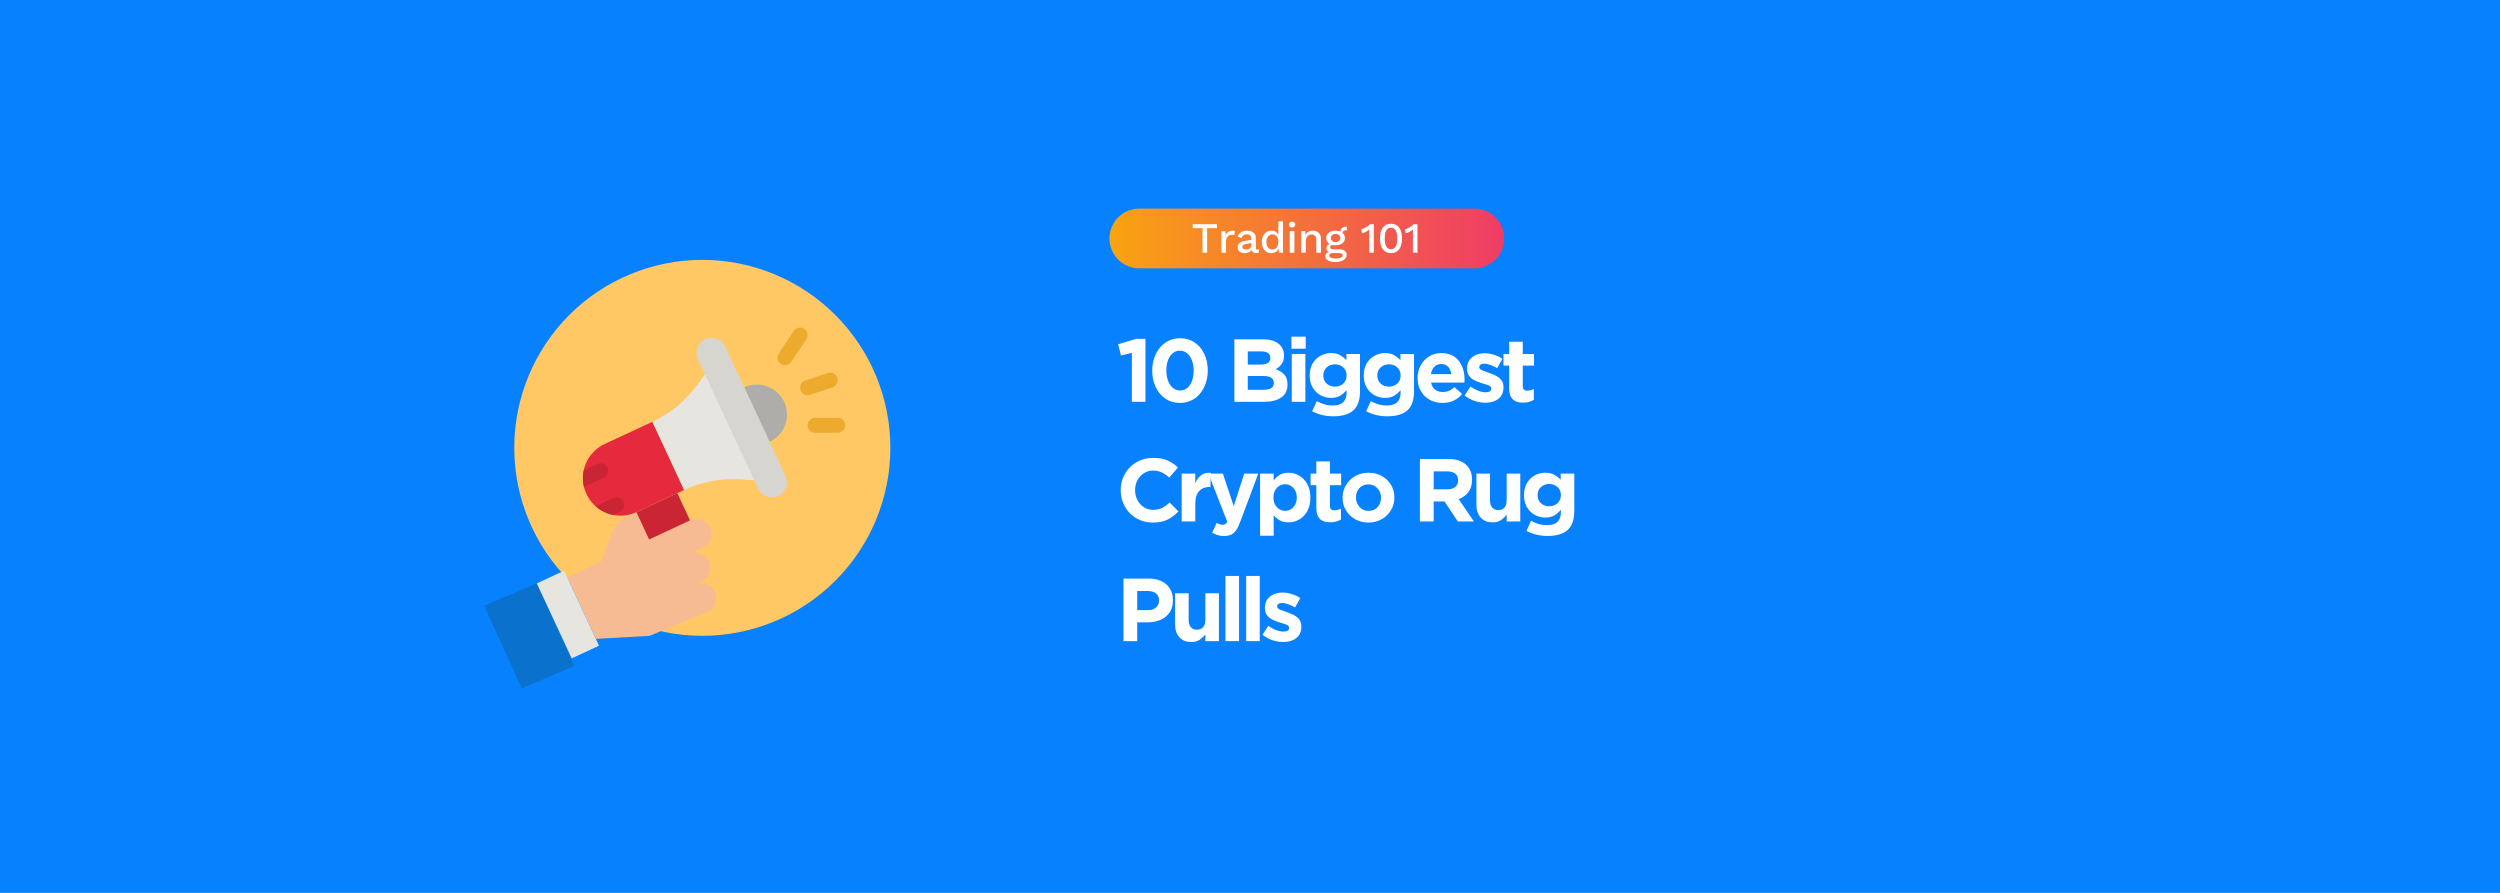 <svg xmlns="http://www.w3.org/2000/svg" xmlns:xlink="http://www.w3.org/1999/xlink" width="2800" zoomAndPan="magnify" viewBox="0 0 2100 750" height="1000" preserveAspectRatio="xMidYMid meet" version="1.2"><defs><clipPath id="7817e58cd7"><path d="M 931.707 175.238 L 1263.207 175.238 L 1263.207 225.488 L 931.707 225.488 Z M 931.707 175.238 "/></clipPath><clipPath id="75547cba2f"><path d="M 957.031 225.414 C 943.18 225.414 931.949 214.184 931.949 200.324 C 931.949 186.461 943.18 175.238 957.031 175.238 L 1238.48 175.238 C 1252.328 175.238 1263.562 186.473 1263.562 200.324 C 1263.562 214.172 1252.328 225.414 1238.48 225.414 Z M 957.031 225.414 "/></clipPath><linearGradient x1="-0" gradientTransform="matrix(331.621,0,0,331.621,931.948,200.328)" y1="0" x2="0.999" gradientUnits="userSpaceOnUse" y2="0" id="42b80dfcea"><stop style="stop-color:#f9a311;stop-opacity:1;" offset="0"/><stop style="stop-color:#f9a311;stop-opacity:1;" offset="0.008"/><stop style="stop-color:#f9a212;stop-opacity:1;" offset="0.016"/><stop style="stop-color:#f9a113;stop-opacity:1;" offset="0.023"/><stop style="stop-color:#f9a013;stop-opacity:1;" offset="0.031"/><stop style="stop-color:#f99f14;stop-opacity:1;" offset="0.039"/><stop style="stop-color:#f89e15;stop-opacity:1;" offset="0.047"/><stop style="stop-color:#f89e15;stop-opacity:1;" offset="0.055"/><stop style="stop-color:#f89d16;stop-opacity:1;" offset="0.062"/><stop style="stop-color:#f89c17;stop-opacity:1;" offset="0.07"/><stop style="stop-color:#f89b17;stop-opacity:1;" offset="0.078"/><stop style="stop-color:#f89a18;stop-opacity:1;" offset="0.086"/><stop style="stop-color:#f89a19;stop-opacity:1;" offset="0.094"/><stop style="stop-color:#f89919;stop-opacity:1;" offset="0.102"/><stop style="stop-color:#f8981a;stop-opacity:1;" offset="0.109"/><stop style="stop-color:#f8971b;stop-opacity:1;" offset="0.117"/><stop style="stop-color:#f8961b;stop-opacity:1;" offset="0.125"/><stop style="stop-color:#f8961c;stop-opacity:1;" offset="0.133"/><stop style="stop-color:#f8951d;stop-opacity:1;" offset="0.141"/><stop style="stop-color:#f7941d;stop-opacity:1;" offset="0.148"/><stop style="stop-color:#f7931e;stop-opacity:1;" offset="0.156"/><stop style="stop-color:#f7921f;stop-opacity:1;" offset="0.164"/><stop style="stop-color:#f79120;stop-opacity:1;" offset="0.172"/><stop style="stop-color:#f79120;stop-opacity:1;" offset="0.18"/><stop style="stop-color:#f79021;stop-opacity:1;" offset="0.188"/><stop style="stop-color:#f78f22;stop-opacity:1;" offset="0.195"/><stop style="stop-color:#f78e22;stop-opacity:1;" offset="0.203"/><stop style="stop-color:#f78d23;stop-opacity:1;" offset="0.211"/><stop style="stop-color:#f78d24;stop-opacity:1;" offset="0.219"/><stop style="stop-color:#f78c24;stop-opacity:1;" offset="0.227"/><stop style="stop-color:#f78b25;stop-opacity:1;" offset="0.234"/><stop style="stop-color:#f78a26;stop-opacity:1;" offset="0.242"/><stop style="stop-color:#f68926;stop-opacity:1;" offset="0.25"/><stop style="stop-color:#f68927;stop-opacity:1;" offset="0.258"/><stop style="stop-color:#f68828;stop-opacity:1;" offset="0.266"/><stop style="stop-color:#f68728;stop-opacity:1;" offset="0.273"/><stop style="stop-color:#f68629;stop-opacity:1;" offset="0.281"/><stop style="stop-color:#f6852a;stop-opacity:1;" offset="0.289"/><stop style="stop-color:#f6842a;stop-opacity:1;" offset="0.297"/><stop style="stop-color:#f6842b;stop-opacity:1;" offset="0.305"/><stop style="stop-color:#f6832c;stop-opacity:1;" offset="0.312"/><stop style="stop-color:#f6822c;stop-opacity:1;" offset="0.32"/><stop style="stop-color:#f6812d;stop-opacity:1;" offset="0.328"/><stop style="stop-color:#f6802e;stop-opacity:1;" offset="0.336"/><stop style="stop-color:#f6802e;stop-opacity:1;" offset="0.344"/><stop style="stop-color:#f57f2f;stop-opacity:1;" offset="0.352"/><stop style="stop-color:#f57e30;stop-opacity:1;" offset="0.359"/><stop style="stop-color:#f57d30;stop-opacity:1;" offset="0.367"/><stop style="stop-color:#f57c31;stop-opacity:1;" offset="0.375"/><stop style="stop-color:#f57c32;stop-opacity:1;" offset="0.383"/><stop style="stop-color:#f57b32;stop-opacity:1;" offset="0.391"/><stop style="stop-color:#f57a33;stop-opacity:1;" offset="0.398"/><stop style="stop-color:#f57934;stop-opacity:1;" offset="0.406"/><stop style="stop-color:#f57834;stop-opacity:1;" offset="0.414"/><stop style="stop-color:#f57835;stop-opacity:1;" offset="0.422"/><stop style="stop-color:#f57736;stop-opacity:1;" offset="0.43"/><stop style="stop-color:#f57636;stop-opacity:1;" offset="0.438"/><stop style="stop-color:#f47537;stop-opacity:1;" offset="0.445"/><stop style="stop-color:#f47438;stop-opacity:1;" offset="0.453"/><stop style="stop-color:#f47338;stop-opacity:1;" offset="0.461"/><stop style="stop-color:#f47339;stop-opacity:1;" offset="0.469"/><stop style="stop-color:#f4723a;stop-opacity:1;" offset="0.477"/><stop style="stop-color:#f4713a;stop-opacity:1;" offset="0.484"/><stop style="stop-color:#f4703b;stop-opacity:1;" offset="0.492"/><stop style="stop-color:#f46f3c;stop-opacity:1;" offset="0.5"/><stop style="stop-color:#f46f3c;stop-opacity:1;" offset="0.508"/><stop style="stop-color:#f46e3d;stop-opacity:1;" offset="0.516"/><stop style="stop-color:#f46d3e;stop-opacity:1;" offset="0.523"/><stop style="stop-color:#f46c3e;stop-opacity:1;" offset="0.531"/><stop style="stop-color:#f46b3f;stop-opacity:1;" offset="0.539"/><stop style="stop-color:#f36b40;stop-opacity:1;" offset="0.547"/><stop style="stop-color:#f36a40;stop-opacity:1;" offset="0.555"/><stop style="stop-color:#f36941;stop-opacity:1;" offset="0.562"/><stop style="stop-color:#f36842;stop-opacity:1;" offset="0.57"/><stop style="stop-color:#f36742;stop-opacity:1;" offset="0.578"/><stop style="stop-color:#f36643;stop-opacity:1;" offset="0.586"/><stop style="stop-color:#f36644;stop-opacity:1;" offset="0.594"/><stop style="stop-color:#f36544;stop-opacity:1;" offset="0.602"/><stop style="stop-color:#f36445;stop-opacity:1;" offset="0.609"/><stop style="stop-color:#f36346;stop-opacity:1;" offset="0.617"/><stop style="stop-color:#f36246;stop-opacity:1;" offset="0.625"/><stop style="stop-color:#f36247;stop-opacity:1;" offset="0.633"/><stop style="stop-color:#f36148;stop-opacity:1;" offset="0.641"/><stop style="stop-color:#f26048;stop-opacity:1;" offset="0.648"/><stop style="stop-color:#f25f49;stop-opacity:1;" offset="0.656"/><stop style="stop-color:#f25e4a;stop-opacity:1;" offset="0.664"/><stop style="stop-color:#f25e4a;stop-opacity:1;" offset="0.672"/><stop style="stop-color:#f25d4b;stop-opacity:1;" offset="0.68"/><stop style="stop-color:#f25c4c;stop-opacity:1;" offset="0.688"/><stop style="stop-color:#f25b4c;stop-opacity:1;" offset="0.695"/><stop style="stop-color:#f25a4d;stop-opacity:1;" offset="0.703"/><stop style="stop-color:#f2594e;stop-opacity:1;" offset="0.711"/><stop style="stop-color:#f2594e;stop-opacity:1;" offset="0.719"/><stop style="stop-color:#f2584f;stop-opacity:1;" offset="0.727"/><stop style="stop-color:#f25750;stop-opacity:1;" offset="0.734"/><stop style="stop-color:#f25650;stop-opacity:1;" offset="0.742"/><stop style="stop-color:#f15551;stop-opacity:1;" offset="0.75"/><stop style="stop-color:#f15552;stop-opacity:1;" offset="0.758"/><stop style="stop-color:#f15452;stop-opacity:1;" offset="0.766"/><stop style="stop-color:#f15353;stop-opacity:1;" offset="0.773"/><stop style="stop-color:#f15254;stop-opacity:1;" offset="0.781"/><stop style="stop-color:#f15154;stop-opacity:1;" offset="0.789"/><stop style="stop-color:#f15155;stop-opacity:1;" offset="0.797"/><stop style="stop-color:#f15056;stop-opacity:1;" offset="0.805"/><stop style="stop-color:#f14f56;stop-opacity:1;" offset="0.812"/><stop style="stop-color:#f14e57;stop-opacity:1;" offset="0.82"/><stop style="stop-color:#f14d58;stop-opacity:1;" offset="0.828"/><stop style="stop-color:#f14c59;stop-opacity:1;" offset="0.836"/><stop style="stop-color:#f14c59;stop-opacity:1;" offset="0.844"/><stop style="stop-color:#f04b5a;stop-opacity:1;" offset="0.852"/><stop style="stop-color:#f04a5b;stop-opacity:1;" offset="0.859"/><stop style="stop-color:#f0495b;stop-opacity:1;" offset="0.867"/><stop style="stop-color:#f0485c;stop-opacity:1;" offset="0.875"/><stop style="stop-color:#f0485d;stop-opacity:1;" offset="0.883"/><stop style="stop-color:#f0475d;stop-opacity:1;" offset="0.891"/><stop style="stop-color:#f0465e;stop-opacity:1;" offset="0.898"/><stop style="stop-color:#f0455f;stop-opacity:1;" offset="0.906"/><stop style="stop-color:#f0445f;stop-opacity:1;" offset="0.914"/><stop style="stop-color:#f04460;stop-opacity:1;" offset="0.922"/><stop style="stop-color:#f04361;stop-opacity:1;" offset="0.93"/><stop style="stop-color:#f04261;stop-opacity:1;" offset="0.938"/><stop style="stop-color:#f04162;stop-opacity:1;" offset="0.945"/><stop style="stop-color:#ef4063;stop-opacity:1;" offset="0.953"/><stop style="stop-color:#ef3f63;stop-opacity:1;" offset="0.961"/><stop style="stop-color:#ef3f64;stop-opacity:1;" offset="0.969"/><stop style="stop-color:#ef3e65;stop-opacity:1;" offset="0.977"/><stop style="stop-color:#ef3d65;stop-opacity:1;" offset="0.984"/><stop style="stop-color:#ef3c66;stop-opacity:1;" offset="0.992"/><stop style="stop-color:#ef3b67;stop-opacity:1;" offset="1"/></linearGradient><clipPath id="7e54fa574d"><path d="M 431 218.289 L 747.926 218.289 L 747.926 535 L 431 535 Z M 431 218.289 "/></clipPath><clipPath id="800c40f970"><path d="M 406.676 489 L 483 489 L 483 578.289 L 406.676 578.289 Z M 406.676 489 "/></clipPath></defs><g id="95bca3b1a3"><rect x="0" width="2100" y="0" height="750" style="fill:#ffffff;fill-opacity:1;stroke:none;"/><rect x="0" width="2100" y="0" height="750" style="fill:#0881fe;fill-opacity:1;stroke:none;"/><g clip-rule="nonzero" clip-path="url(#7817e58cd7)"><g clip-rule="nonzero" clip-path="url(#75547cba2f)"><path style=" stroke:none;fill-rule:nonzero;fill:url(#42b80dfcea);" d="M 931.949 175.238 L 931.949 225.414 L 1263.207 225.414 L 1263.207 175.238 Z M 931.949 175.238 "/></g></g><g style="fill:#ffffff;fill-opacity:1;"><g transform="translate(937.423, 337.536)"><path style="stroke:none" d="M 1.797 -48.375 L 16.875 -52.875 L 24.75 -52.875 L 24.75 0 L 13.344 0 L 13.344 -41.172 L 4.203 -38.922 Z M 1.797 -48.375 "/></g></g><g style="fill:#ffffff;fill-opacity:1;"><g transform="translate(963.822, 337.536)"><path style="stroke:none" d="M 50.703 -26.328 C 50.703 -22.523 50.141 -18.973 49.016 -15.672 C 47.891 -12.367 46.301 -9.469 44.25 -6.969 C 42.195 -4.469 39.734 -2.531 36.859 -1.156 C 33.984 0.219 30.797 0.906 27.297 0.906 C 22.648 0.906 18.578 -0.289 15.078 -2.688 C 11.578 -5.094 8.863 -8.332 6.938 -12.406 C 5.008 -16.488 4.047 -21.078 4.047 -26.172 C 4.047 -30.023 4.609 -33.586 5.734 -36.859 C 6.859 -40.141 8.445 -43.031 10.5 -45.531 C 12.551 -48.031 15.016 -49.969 17.891 -51.344 C 20.766 -52.719 23.953 -53.406 27.453 -53.406 C 32.148 -53.406 36.234 -52.219 39.703 -49.844 C 43.18 -47.469 45.883 -44.227 47.812 -40.125 C 49.738 -36.02 50.703 -31.422 50.703 -26.328 Z M 38.844 -26.172 C 38.844 -29.367 38.367 -32.227 37.422 -34.75 C 36.473 -37.281 35.133 -39.281 33.406 -40.75 C 31.688 -42.227 29.648 -42.969 27.297 -42.969 C 24.992 -42.969 22.977 -42.254 21.25 -40.828 C 19.531 -39.41 18.207 -37.453 17.281 -34.953 C 16.363 -32.453 15.906 -29.578 15.906 -26.328 C 15.906 -23.129 16.379 -20.254 17.328 -17.703 C 18.273 -15.148 19.625 -13.148 21.375 -11.703 C 23.125 -10.254 25.148 -9.531 27.453 -9.531 C 29.797 -9.531 31.816 -10.254 33.516 -11.703 C 35.223 -13.148 36.535 -15.125 37.453 -17.625 C 38.379 -20.125 38.844 -22.973 38.844 -26.172 Z M 38.844 -26.172 "/></g></g><g style="fill:#ffffff;fill-opacity:1;"><g transform="translate(1013.322, 337.536)"><path style="stroke:none" d=""/></g></g><g style="fill:#ffffff;fill-opacity:1;"><g transform="translate(1030.572, 337.536)"><path style="stroke:none" d="M 50.922 -14.406 C 50.922 -9.602 49.133 -6 45.562 -3.594 C 41.988 -1.195 37.227 0 31.281 0 L 6.297 0 L 6.297 -52.5 L 30.672 -52.5 C 36.023 -52.5 40.25 -51.273 43.344 -48.828 C 46.445 -46.379 48 -43.078 48 -38.922 L 48 -38.781 C 48 -35.82 47.32 -33.457 45.969 -31.688 C 44.625 -29.914 43 -28.504 41.094 -27.453 C 44.145 -26.297 46.547 -24.742 48.297 -22.797 C 50.047 -20.848 50.922 -18.098 50.922 -14.547 Z M 36.531 -36.828 L 36.531 -36.969 C 36.531 -38.719 35.879 -40.055 34.578 -40.984 C 33.273 -41.91 31.398 -42.375 28.953 -42.375 L 17.547 -42.375 L 17.547 -31.281 L 28.203 -31.281 C 30.754 -31.281 32.781 -31.719 34.281 -32.594 C 35.781 -33.469 36.531 -34.879 36.531 -36.828 Z M 39.453 -15.828 L 39.453 -15.969 C 39.453 -17.719 38.766 -19.102 37.391 -20.125 C 36.016 -21.156 33.852 -21.672 30.906 -21.672 L 17.547 -21.672 L 17.547 -10.125 L 31.281 -10.125 C 33.82 -10.125 35.816 -10.586 37.266 -11.516 C 38.723 -12.441 39.453 -13.879 39.453 -15.828 Z M 39.453 -15.828 "/></g></g><g style="fill:#ffffff;fill-opacity:1;"><g transform="translate(1079.471, 337.536)"><path style="stroke:none" d="M 17.328 -44.625 L 5.328 -44.625 L 5.328 -54.75 L 17.328 -54.75 Z M 17.031 0 L 5.625 0 L 5.625 -40.203 L 17.031 -40.203 Z M 17.031 0 "/></g></g><g style="fill:#ffffff;fill-opacity:1;"><g transform="translate(1096.871, 337.536)"><path style="stroke:none" d="M 45.531 -9.078 C 45.531 -1.523 43.656 3.898 39.906 7.203 C 36.156 10.504 30.551 12.156 23.094 12.156 C 19.844 12.156 16.707 11.789 13.688 11.062 C 10.664 10.332 7.879 9.297 5.328 7.953 L 9.219 -0.594 C 11.27 0.551 13.383 1.445 15.562 2.094 C 17.738 2.75 20.148 3.078 22.797 3.078 C 30.453 3.078 34.281 -0.57 34.281 -7.875 L 34.281 -9.828 C 32.57 -7.828 30.719 -6.238 28.719 -5.062 C 26.719 -3.883 24.195 -3.297 21.156 -3.297 C 18.051 -3.297 15.133 -4.031 12.406 -5.5 C 9.688 -6.977 7.488 -9.117 5.812 -11.922 C 4.133 -14.723 3.297 -18.098 3.297 -22.047 L 3.297 -22.203 C 3.297 -26.203 4.145 -29.598 5.844 -32.391 C 7.551 -35.191 9.766 -37.316 12.484 -38.766 C 15.211 -40.223 18.102 -40.953 21.156 -40.953 C 24.25 -40.953 26.797 -40.375 28.797 -39.219 C 30.797 -38.07 32.57 -36.648 34.125 -34.953 L 34.125 -40.203 L 45.531 -40.203 Z M 34.281 -22.047 L 34.281 -22.203 C 34.281 -24.953 33.344 -27.188 31.469 -28.906 C 29.594 -30.633 27.254 -31.5 24.453 -31.5 C 21.703 -31.5 19.391 -30.633 17.516 -28.906 C 15.641 -27.188 14.703 -24.953 14.703 -22.203 L 14.703 -22.047 C 14.703 -19.297 15.641 -17.055 17.516 -15.328 C 19.391 -13.609 21.703 -12.75 24.453 -12.75 C 27.254 -12.75 29.594 -13.609 31.469 -15.328 C 33.344 -17.055 34.281 -19.297 34.281 -22.047 Z M 34.281 -22.047 "/></g></g><g style="fill:#ffffff;fill-opacity:1;"><g transform="translate(1142.245, 337.536)"><path style="stroke:none" d="M 45.531 -9.078 C 45.531 -1.523 43.656 3.898 39.906 7.203 C 36.156 10.504 30.551 12.156 23.094 12.156 C 19.844 12.156 16.707 11.789 13.688 11.062 C 10.664 10.332 7.879 9.297 5.328 7.953 L 9.219 -0.594 C 11.27 0.551 13.383 1.445 15.562 2.094 C 17.738 2.75 20.148 3.078 22.797 3.078 C 30.453 3.078 34.281 -0.57 34.281 -7.875 L 34.281 -9.828 C 32.57 -7.828 30.719 -6.238 28.719 -5.062 C 26.719 -3.883 24.195 -3.297 21.156 -3.297 C 18.051 -3.297 15.133 -4.031 12.406 -5.5 C 9.688 -6.977 7.488 -9.117 5.812 -11.922 C 4.133 -14.723 3.297 -18.098 3.297 -22.047 L 3.297 -22.203 C 3.297 -26.203 4.145 -29.598 5.844 -32.391 C 7.551 -35.191 9.766 -37.316 12.484 -38.766 C 15.211 -40.223 18.102 -40.953 21.156 -40.953 C 24.25 -40.953 26.797 -40.375 28.797 -39.219 C 30.797 -38.07 32.57 -36.648 34.125 -34.953 L 34.125 -40.203 L 45.531 -40.203 Z M 34.281 -22.047 L 34.281 -22.203 C 34.281 -24.953 33.344 -27.188 31.469 -28.906 C 29.594 -30.633 27.254 -31.5 24.453 -31.5 C 21.703 -31.5 19.391 -30.633 17.516 -28.906 C 15.641 -27.188 14.703 -24.953 14.703 -22.203 L 14.703 -22.047 C 14.703 -19.297 15.641 -17.055 17.516 -15.328 C 19.391 -13.609 21.703 -12.75 24.453 -12.75 C 27.254 -12.75 29.594 -13.609 31.469 -15.328 C 33.344 -17.055 34.281 -19.297 34.281 -22.047 Z M 34.281 -22.047 "/></g></g><g style="fill:#ffffff;fill-opacity:1;"><g transform="translate(1187.62, 337.536)"><path style="stroke:none" d="M 42.594 -18.969 C 42.594 -18.426 42.582 -17.953 42.562 -17.547 C 42.539 -17.148 42.504 -16.676 42.453 -16.125 L 14.469 -16.125 C 15.02 -13.52 16.156 -11.555 17.875 -10.234 C 19.602 -8.91 21.742 -8.25 24.297 -8.25 C 26.203 -8.25 27.914 -8.57 29.438 -9.219 C 30.957 -9.875 32.492 -10.926 34.047 -12.375 L 40.578 -6.594 C 38.723 -4.301 36.43 -2.477 33.703 -1.125 C 30.984 0.227 27.801 0.906 24.156 0.906 C 20.102 0.906 16.5 0.031 13.344 -1.719 C 10.195 -3.469 7.711 -5.906 5.891 -9.031 C 4.066 -12.156 3.156 -15.77 3.156 -19.875 L 3.156 -20.031 C 3.156 -23.875 4.004 -27.367 5.703 -30.516 C 7.398 -33.672 9.734 -36.195 12.703 -38.094 C 15.68 -40 19.125 -40.953 23.031 -40.953 C 27.531 -40.953 31.219 -39.926 34.094 -37.875 C 36.969 -35.82 39.102 -33.133 40.5 -29.812 C 41.895 -26.488 42.594 -22.926 42.594 -19.125 Z M 31.5 -23.25 C 31.145 -25.801 30.242 -27.863 28.797 -29.438 C 27.348 -31.008 25.426 -31.797 23.031 -31.797 C 20.676 -31.797 18.75 -31.02 17.25 -29.469 C 15.75 -27.926 14.773 -25.852 14.328 -23.25 Z M 31.5 -23.25 "/></g></g><g style="fill:#ffffff;fill-opacity:1;"><g transform="translate(1228.345, 337.536)"><path style="stroke:none" d="M 34.578 -12.219 C 34.578 -9.27 33.898 -6.832 32.547 -4.906 C 31.203 -2.988 29.363 -1.566 27.031 -0.641 C 24.707 0.285 22.098 0.75 19.203 0.75 C 16.398 0.75 13.484 0.266 10.453 -0.703 C 7.43 -1.68 4.598 -3.223 1.953 -5.328 L 6.828 -12.828 C 9.023 -11.273 11.223 -10.086 13.422 -9.266 C 15.617 -8.441 17.645 -8.031 19.5 -8.031 C 21.145 -8.031 22.352 -8.301 23.125 -8.844 C 23.906 -9.395 24.297 -10.125 24.297 -11.031 L 24.297 -11.172 C 24.297 -12.422 23.457 -13.344 21.781 -13.938 C 20.113 -14.539 18.176 -15.172 15.969 -15.828 C 14.125 -16.379 12.273 -17.094 10.422 -17.969 C 8.578 -18.844 7.039 -20.066 5.812 -21.641 C 4.582 -23.211 3.969 -25.301 3.969 -27.906 L 3.969 -28.047 C 3.969 -30.797 4.629 -33.109 5.953 -34.984 C 7.285 -36.859 9.062 -38.297 11.281 -39.297 C 13.508 -40.297 15.973 -40.797 18.672 -40.797 C 21.223 -40.797 23.82 -40.383 26.469 -39.562 C 29.125 -38.738 31.523 -37.602 33.672 -36.156 L 29.328 -28.281 C 27.328 -29.426 25.375 -30.336 23.469 -31.016 C 21.57 -31.691 19.898 -32.031 18.453 -32.031 C 17.047 -32.031 15.992 -31.766 15.297 -31.234 C 14.598 -30.711 14.25 -30.051 14.25 -29.25 L 14.25 -29.094 C 14.25 -28 15.07 -27.113 16.719 -26.438 C 18.375 -25.758 20.273 -25.047 22.422 -24.297 C 24.328 -23.703 26.203 -22.941 28.047 -22.016 C 29.898 -21.086 31.453 -19.859 32.703 -18.328 C 33.953 -16.805 34.578 -14.82 34.578 -12.375 Z M 34.578 -12.219 "/></g></g><g style="fill:#ffffff;fill-opacity:1;"><g transform="translate(1260.744, 337.536)"><path style="stroke:none" d="M 27.672 -1.656 C 26.473 -0.945 25.148 -0.383 23.703 0.031 C 22.254 0.457 20.578 0.672 18.672 0.672 C 16.367 0.672 14.332 0.312 12.562 -0.406 C 10.789 -1.133 9.414 -2.375 8.438 -4.125 C 7.457 -5.875 6.969 -8.301 6.969 -11.406 L 6.969 -30.453 L 2.172 -30.453 L 2.172 -40.203 L 6.969 -40.203 L 6.969 -50.469 L 18.375 -50.469 L 18.375 -40.203 L 27.828 -40.203 L 27.828 -30.453 L 18.375 -30.453 L 18.375 -13.281 C 18.375 -10.676 19.598 -9.375 22.047 -9.375 C 24.047 -9.375 25.922 -9.848 27.672 -10.797 Z M 27.672 -1.656 "/></g></g><g style="fill:#ffffff;fill-opacity:1;"><g transform="translate(937.423, 438.036)"><path style="stroke:none" d="M 52.422 -8.469 C 49.723 -5.57 46.723 -3.285 43.422 -1.609 C 40.117 0.066 35.945 0.906 30.906 0.906 C 27.051 0.906 23.484 0.219 20.203 -1.156 C 16.93 -2.531 14.082 -4.457 11.656 -6.938 C 9.238 -9.414 7.352 -12.289 6 -15.562 C 4.645 -18.832 3.969 -22.344 3.969 -26.094 L 3.969 -26.25 C 3.969 -30 4.629 -33.508 5.953 -36.781 C 7.285 -40.062 9.176 -42.953 11.625 -45.453 C 14.07 -47.953 16.957 -49.898 20.281 -51.297 C 23.613 -52.703 27.301 -53.406 31.344 -53.406 C 36.301 -53.406 40.379 -52.656 43.578 -51.156 C 46.773 -49.656 49.598 -47.703 52.047 -45.297 L 44.703 -36.828 C 42.703 -38.672 40.625 -40.117 38.469 -41.172 C 36.32 -42.223 33.926 -42.75 31.281 -42.75 C 28.32 -42.75 25.691 -42.008 23.391 -40.531 C 21.098 -39.062 19.301 -37.086 18 -34.609 C 16.695 -32.141 16.047 -29.406 16.047 -26.406 L 16.047 -26.25 C 16.047 -23.25 16.695 -20.5 18 -18 C 19.301 -15.5 21.086 -13.5 23.359 -12 C 25.641 -10.5 28.281 -9.75 31.281 -9.75 C 34.281 -9.75 36.816 -10.312 38.891 -11.438 C 40.961 -12.562 43.023 -14.051 45.078 -15.906 Z M 52.422 -8.469 "/></g></g><g style="fill:#ffffff;fill-opacity:1;"><g transform="translate(987.522, 438.036)"><path style="stroke:none" d="M 29.328 -29.031 L 28.719 -29.031 C 24.926 -29.031 21.941 -27.863 19.766 -25.531 C 17.586 -23.207 16.5 -19.645 16.5 -14.844 L 16.5 0 L 5.094 0 L 5.094 -40.203 L 16.5 -40.203 L 16.5 -32.094 C 17.645 -34.895 19.227 -37.109 21.25 -38.734 C 23.281 -40.359 25.973 -41.098 29.328 -40.953 Z M 29.328 -29.031 "/></g></g><g style="fill:#ffffff;fill-opacity:1;"><g transform="translate(1013.622, 438.036)"><path style="stroke:none" d="M 43.344 -40.203 L 27.906 0.969 C 26.352 5.07 24.613 7.973 22.688 9.672 C 20.758 11.367 18.098 12.219 14.703 12.219 C 12.648 12.219 10.812 11.969 9.188 11.469 C 7.562 10.969 6.023 10.297 4.578 9.453 L 8.406 1.203 C 9.156 1.648 9.969 2.023 10.844 2.328 C 11.719 2.629 12.531 2.781 13.281 2.781 C 14.281 2.781 15.066 2.594 15.641 2.219 C 16.211 1.844 16.75 1.156 17.25 0.156 L 1.5 -40.203 L 13.578 -40.203 L 22.719 -12.828 L 31.5 -40.203 Z M 43.344 -40.203 "/></g></g><g style="fill:#ffffff;fill-opacity:1;"><g transform="translate(1053.372, 438.036)"><path style="stroke:none" d="M 47.328 -20.031 C 47.328 -15.57 46.461 -11.789 44.734 -8.688 C 43.016 -5.594 40.766 -3.242 37.984 -1.641 C 35.211 -0.047 32.227 0.75 29.031 0.75 C 25.977 0.75 23.461 0.148 21.484 -1.047 C 19.516 -2.242 17.852 -3.645 16.5 -5.25 L 16.5 12 L 5.094 12 L 5.094 -40.203 L 16.5 -40.203 L 16.5 -34.422 C 17.895 -36.328 19.594 -37.891 21.594 -39.109 C 23.594 -40.336 26.07 -40.953 29.031 -40.953 C 32.176 -40.953 35.133 -40.148 37.906 -38.547 C 40.688 -36.953 42.953 -34.613 44.703 -31.531 C 46.453 -28.457 47.328 -24.672 47.328 -20.172 Z M 35.922 -20.031 L 35.922 -20.172 C 35.922 -22.422 35.469 -24.367 34.562 -26.016 C 33.664 -27.672 32.477 -28.961 31 -29.891 C 29.531 -30.816 27.895 -31.281 26.094 -31.281 C 24.344 -31.281 22.719 -30.816 21.219 -29.891 C 19.719 -28.961 18.531 -27.672 17.656 -26.016 C 16.781 -24.367 16.344 -22.422 16.344 -20.172 L 16.344 -20.031 C 16.344 -17.82 16.781 -15.879 17.656 -14.203 C 18.531 -12.535 19.719 -11.238 21.219 -10.312 C 22.719 -9.383 24.344 -8.922 26.094 -8.922 C 27.895 -8.922 29.531 -9.383 31 -10.312 C 32.477 -11.238 33.664 -12.523 34.562 -14.172 C 35.469 -15.828 35.922 -17.781 35.922 -20.031 Z M 35.922 -20.031 "/></g></g><g style="fill:#ffffff;fill-opacity:1;"><g transform="translate(1098.746, 438.036)"><path style="stroke:none" d="M 27.672 -1.656 C 26.473 -0.945 25.148 -0.383 23.703 0.031 C 22.254 0.457 20.578 0.672 18.672 0.672 C 16.367 0.672 14.332 0.312 12.562 -0.406 C 10.789 -1.133 9.414 -2.375 8.438 -4.125 C 7.457 -5.875 6.969 -8.301 6.969 -11.406 L 6.969 -30.453 L 2.172 -30.453 L 2.172 -40.203 L 6.969 -40.203 L 6.969 -50.469 L 18.375 -50.469 L 18.375 -40.203 L 27.828 -40.203 L 27.828 -30.453 L 18.375 -30.453 L 18.375 -13.281 C 18.375 -10.676 19.598 -9.375 22.047 -9.375 C 24.047 -9.375 25.922 -9.848 27.672 -10.797 Z M 27.672 -1.656 "/></g></g><g style="fill:#ffffff;fill-opacity:1;"><g transform="translate(1124.621, 438.036)"><path style="stroke:none" d="M 46.656 -20.031 C 46.656 -16.176 45.703 -12.66 43.797 -9.484 C 41.898 -6.305 39.312 -3.781 36.031 -1.906 C 32.758 -0.031 29.023 0.906 24.828 0.906 C 20.672 0.906 16.957 -0.02 13.688 -1.875 C 10.414 -3.727 7.844 -6.227 5.969 -9.375 C 4.094 -12.52 3.156 -16.02 3.156 -19.875 L 3.156 -20.031 C 3.156 -23.875 4.102 -27.383 6 -30.562 C 7.895 -33.738 10.477 -36.266 13.75 -38.141 C 17.031 -40.016 20.77 -40.953 24.969 -40.953 C 29.125 -40.953 32.836 -40.023 36.109 -38.172 C 39.391 -36.328 41.969 -33.828 43.844 -30.672 C 45.719 -27.523 46.656 -24.023 46.656 -20.172 Z M 35.406 -19.875 L 35.406 -20.031 C 35.406 -22.031 34.969 -23.863 34.094 -25.531 C 33.219 -27.207 31.977 -28.555 30.375 -29.578 C 28.77 -30.609 26.922 -31.125 24.828 -31.125 C 22.672 -31.125 20.805 -30.625 19.234 -29.625 C 17.66 -28.625 16.461 -27.297 15.641 -25.641 C 14.816 -23.992 14.406 -22.172 14.406 -20.172 L 14.406 -20.031 C 14.406 -18.07 14.852 -16.242 15.75 -14.547 C 16.645 -12.848 17.879 -11.484 19.453 -10.453 C 21.035 -9.43 22.875 -8.922 24.969 -8.922 C 27.176 -8.922 29.051 -9.422 30.594 -10.422 C 32.145 -11.422 33.332 -12.758 34.156 -14.438 C 34.988 -16.113 35.406 -17.926 35.406 -19.875 Z M 35.406 -19.875 "/></g></g><g style="fill:#ffffff;fill-opacity:1;"><g transform="translate(1169.17, 438.036)"><path style="stroke:none" d=""/></g></g><g style="fill:#ffffff;fill-opacity:1;"><g transform="translate(1186.42, 438.036)"><path style="stroke:none" d="M 51.672 0 L 38.172 0 L 26.922 -16.797 L 17.844 -16.797 L 17.844 0 L 6.297 0 L 6.297 -52.5 L 30.297 -52.5 C 36.492 -52.5 41.344 -50.961 44.844 -47.891 C 48.344 -44.816 50.094 -40.578 50.094 -35.172 L 50.094 -35.031 C 50.094 -30.781 49.055 -27.316 46.984 -24.641 C 44.91 -21.961 42.195 -20 38.844 -18.75 Z M 38.406 -34.422 L 38.406 -34.578 C 38.406 -37.078 37.594 -38.953 35.969 -40.203 C 34.344 -41.453 32.129 -42.078 29.328 -42.078 L 17.844 -42.078 L 17.844 -27 L 29.547 -27 C 32.348 -27 34.523 -27.688 36.078 -29.062 C 37.629 -30.438 38.406 -32.223 38.406 -34.422 Z M 38.406 -34.422 "/></g></g><g style="fill:#ffffff;fill-opacity:1;"><g transform="translate(1235.395, 438.036)"><path style="stroke:none" d="M 41.625 0 L 30.219 0 L 30.219 -5.703 C 28.926 -4.004 27.363 -2.504 25.531 -1.203 C 23.707 0.098 21.348 0.75 18.453 0.75 C 14.148 0.75 10.797 -0.586 8.391 -3.266 C 5.992 -5.941 4.797 -9.578 4.797 -14.172 L 4.797 -40.203 L 16.203 -40.203 L 16.203 -17.781 C 16.203 -15.07 16.812 -13.031 18.031 -11.656 C 19.258 -10.281 20.945 -9.594 23.094 -9.594 C 25.301 -9.594 27.039 -10.281 28.312 -11.656 C 29.582 -13.031 30.219 -15.07 30.219 -17.781 L 30.219 -40.203 L 41.625 -40.203 Z M 41.625 0 "/></g></g><g style="fill:#ffffff;fill-opacity:1;"><g transform="translate(1276.869, 438.036)"><path style="stroke:none" d="M 45.531 -9.078 C 45.531 -1.523 43.656 3.898 39.906 7.203 C 36.156 10.504 30.551 12.156 23.094 12.156 C 19.844 12.156 16.707 11.789 13.688 11.062 C 10.664 10.332 7.879 9.297 5.328 7.953 L 9.219 -0.594 C 11.27 0.551 13.383 1.445 15.562 2.094 C 17.738 2.75 20.148 3.078 22.797 3.078 C 30.453 3.078 34.281 -0.57 34.281 -7.875 L 34.281 -9.828 C 32.57 -7.828 30.719 -6.238 28.719 -5.062 C 26.719 -3.883 24.195 -3.297 21.156 -3.297 C 18.051 -3.297 15.133 -4.031 12.406 -5.5 C 9.688 -6.977 7.488 -9.117 5.812 -11.922 C 4.133 -14.723 3.297 -18.098 3.297 -22.047 L 3.297 -22.203 C 3.297 -26.203 4.145 -29.598 5.844 -32.391 C 7.551 -35.191 9.766 -37.316 12.484 -38.766 C 15.211 -40.223 18.102 -40.953 21.156 -40.953 C 24.25 -40.953 26.797 -40.375 28.797 -39.219 C 30.797 -38.07 32.57 -36.648 34.125 -34.953 L 34.125 -40.203 L 45.531 -40.203 Z M 34.281 -22.047 L 34.281 -22.203 C 34.281 -24.953 33.344 -27.188 31.469 -28.906 C 29.594 -30.633 27.254 -31.5 24.453 -31.5 C 21.703 -31.5 19.391 -30.633 17.516 -28.906 C 15.641 -27.188 14.703 -24.953 14.703 -22.203 L 14.703 -22.047 C 14.703 -19.297 15.641 -17.055 17.516 -15.328 C 19.391 -13.609 21.703 -12.75 24.453 -12.75 C 27.254 -12.75 29.594 -13.609 31.469 -15.328 C 33.344 -17.055 34.281 -19.297 34.281 -22.047 Z M 34.281 -22.047 "/></g></g><g style="fill:#ffffff;fill-opacity:1;"><g transform="translate(937.423, 538.536)"><path style="stroke:none" d="M 47.844 -34.203 C 47.844 -30.148 46.895 -26.758 45 -24.031 C 43.102 -21.312 40.551 -19.25 37.344 -17.844 C 34.145 -16.445 30.57 -15.75 26.625 -15.75 L 17.844 -15.75 L 17.844 0 L 6.297 0 L 6.297 -52.5 L 27.75 -52.5 C 31.945 -52.5 35.547 -51.734 38.547 -50.203 C 41.547 -48.68 43.844 -46.555 45.438 -43.828 C 47.039 -41.109 47.844 -37.945 47.844 -34.344 Z M 36.156 -33.969 L 36.156 -34.125 C 36.156 -36.727 35.316 -38.703 33.641 -40.047 C 31.961 -41.398 29.676 -42.078 26.781 -42.078 L 17.844 -42.078 L 17.844 -26.031 L 27 -26.031 C 29.895 -26.031 32.145 -26.789 33.75 -28.312 C 35.352 -29.832 36.156 -31.719 36.156 -33.969 Z M 36.156 -33.969 "/></g></g><g style="fill:#ffffff;fill-opacity:1;"><g transform="translate(982.272, 538.536)"><path style="stroke:none" d="M 41.625 0 L 30.219 0 L 30.219 -5.703 C 28.926 -4.004 27.363 -2.504 25.531 -1.203 C 23.707 0.098 21.348 0.75 18.453 0.75 C 14.148 0.75 10.797 -0.586 8.391 -3.266 C 5.992 -5.941 4.797 -9.578 4.797 -14.172 L 4.797 -40.203 L 16.203 -40.203 L 16.203 -17.781 C 16.203 -15.07 16.812 -13.031 18.031 -11.656 C 19.258 -10.281 20.945 -9.594 23.094 -9.594 C 25.301 -9.594 27.039 -10.281 28.312 -11.656 C 29.582 -13.031 30.219 -15.07 30.219 -17.781 L 30.219 -40.203 L 41.625 -40.203 Z M 41.625 0 "/></g></g><g style="fill:#ffffff;fill-opacity:1;"><g transform="translate(1023.747, 538.536)"><path style="stroke:none" d="M 17.031 0 L 5.625 0 L 5.625 -54.75 L 17.031 -54.75 Z M 17.031 0 "/></g></g><g style="fill:#ffffff;fill-opacity:1;"><g transform="translate(1041.147, 538.536)"><path style="stroke:none" d="M 17.031 0 L 5.625 0 L 5.625 -54.75 L 17.031 -54.75 Z M 17.031 0 "/></g></g><g style="fill:#ffffff;fill-opacity:1;"><g transform="translate(1058.546, 538.536)"><path style="stroke:none" d="M 34.578 -12.219 C 34.578 -9.27 33.898 -6.832 32.547 -4.906 C 31.203 -2.988 29.363 -1.566 27.031 -0.641 C 24.707 0.285 22.098 0.75 19.203 0.75 C 16.398 0.75 13.484 0.266 10.453 -0.703 C 7.43 -1.68 4.598 -3.223 1.953 -5.328 L 6.828 -12.828 C 9.023 -11.273 11.223 -10.086 13.422 -9.266 C 15.617 -8.441 17.645 -8.031 19.5 -8.031 C 21.145 -8.031 22.352 -8.301 23.125 -8.844 C 23.906 -9.395 24.297 -10.125 24.297 -11.031 L 24.297 -11.172 C 24.297 -12.422 23.457 -13.344 21.781 -13.938 C 20.113 -14.539 18.176 -15.172 15.969 -15.828 C 14.125 -16.379 12.273 -17.094 10.422 -17.969 C 8.578 -18.844 7.039 -20.066 5.812 -21.641 C 4.582 -23.211 3.969 -25.301 3.969 -27.906 L 3.969 -28.047 C 3.969 -30.797 4.629 -33.109 5.953 -34.984 C 7.285 -36.859 9.062 -38.297 11.281 -39.297 C 13.508 -40.297 15.973 -40.797 18.672 -40.797 C 21.223 -40.797 23.82 -40.383 26.469 -39.562 C 29.125 -38.738 31.523 -37.602 33.672 -36.156 L 29.328 -28.281 C 27.328 -29.426 25.375 -30.336 23.469 -31.016 C 21.57 -31.691 19.898 -32.031 18.453 -32.031 C 17.047 -32.031 15.992 -31.766 15.297 -31.234 C 14.598 -30.711 14.25 -30.051 14.25 -29.25 L 14.25 -29.094 C 14.25 -28 15.07 -27.113 16.719 -26.438 C 18.375 -25.758 20.273 -25.047 22.422 -24.297 C 24.328 -23.703 26.203 -22.941 28.047 -22.016 C 29.898 -21.086 31.453 -19.859 32.703 -18.328 C 33.953 -16.805 34.578 -14.82 34.578 -12.375 Z M 34.578 -12.219 "/></g></g><g clip-rule="nonzero" clip-path="url(#7e54fa574d)"><path style=" stroke:none;fill-rule:nonzero;fill:#ffc864;fill-opacity:1;" d="M 747.902 376.184 C 747.902 378.766 747.84 381.348 747.711 383.93 C 747.586 386.512 747.395 389.086 747.141 391.66 C 746.887 394.23 746.57 396.793 746.191 399.352 C 745.812 401.906 745.371 404.453 744.867 406.988 C 744.363 409.52 743.797 412.043 743.168 414.547 C 742.539 417.055 741.852 419.543 741.102 422.016 C 740.352 424.488 739.539 426.941 738.668 429.375 C 737.797 431.809 736.867 434.219 735.879 436.605 C 734.887 438.992 733.84 441.355 732.734 443.691 C 731.629 446.027 730.469 448.336 729.25 450.613 C 728.031 452.895 726.758 455.141 725.43 457.355 C 724.098 459.574 722.715 461.754 721.281 463.902 C 719.844 466.055 718.355 468.164 716.816 470.242 C 715.277 472.316 713.688 474.352 712.047 476.352 C 710.406 478.348 708.719 480.305 706.98 482.219 C 705.246 484.133 703.465 486.004 701.637 487.832 C 699.809 489.66 697.934 491.441 696.02 493.176 C 694.105 494.91 692.148 496.598 690.148 498.238 C 688.152 499.875 686.113 501.465 684.035 503.004 C 681.961 504.543 679.848 506.031 677.699 507.469 C 675.547 508.902 673.363 510.285 671.148 511.613 C 668.93 512.941 666.68 514.215 664.402 515.434 C 662.121 516.652 659.812 517.812 657.477 518.918 C 655.141 520.023 652.777 521.07 650.387 522.059 C 648 523.047 645.586 523.977 643.152 524.848 C 640.719 525.719 638.266 526.527 635.793 527.277 C 633.316 528.027 630.828 528.719 628.32 529.344 C 625.812 529.973 623.289 530.539 620.754 531.043 C 618.219 531.547 615.672 531.988 613.113 532.367 C 610.559 532.746 607.992 533.062 605.422 533.316 C 602.848 533.57 600.27 533.762 597.688 533.887 C 595.105 534.016 592.523 534.078 589.938 534.078 C 587.352 534.078 584.77 534.016 582.188 533.887 C 579.605 533.762 577.027 533.57 574.453 533.316 C 571.879 533.062 569.316 532.746 566.758 532.367 C 564.199 531.988 561.656 531.547 559.121 531.043 C 556.582 530.539 554.062 529.973 551.555 529.344 C 549.047 528.719 546.555 528.027 544.082 527.277 C 541.609 526.527 539.152 525.719 536.719 524.848 C 534.285 523.977 531.875 523.047 529.484 522.059 C 527.098 521.07 524.734 520.023 522.398 518.918 C 520.062 517.812 517.754 516.652 515.473 515.434 C 513.191 514.215 510.945 512.941 508.727 511.613 C 506.508 510.285 504.324 508.902 502.176 507.469 C 500.027 506.031 497.914 504.543 495.836 503.004 C 493.762 501.465 491.723 499.875 489.723 498.238 C 487.727 496.598 485.77 494.91 483.855 493.176 C 481.938 491.441 480.066 489.66 478.238 487.832 C 476.41 486.004 474.629 484.133 472.891 482.219 C 471.156 480.305 469.469 478.348 467.828 476.352 C 466.188 474.352 464.598 472.316 463.059 470.242 C 461.52 468.164 460.031 466.055 458.594 463.902 C 457.156 461.754 455.773 459.574 454.445 457.355 C 453.117 455.141 451.844 452.895 450.625 450.613 C 449.406 448.336 448.242 446.027 447.137 443.691 C 446.031 441.355 444.984 438.992 443.996 436.605 C 443.008 434.219 442.078 431.809 441.207 429.375 C 440.336 426.941 439.523 424.488 438.773 422.016 C 438.023 419.543 437.332 417.055 436.707 414.547 C 436.078 412.043 435.512 409.52 435.008 406.988 C 434.504 404.453 434.059 401.906 433.68 399.352 C 433.301 396.793 432.984 394.23 432.73 391.66 C 432.477 389.086 432.289 386.512 432.16 383.93 C 432.035 381.348 431.973 378.766 431.973 376.184 C 431.973 373.598 432.035 371.016 432.16 368.434 C 432.289 365.855 432.477 363.277 432.73 360.707 C 432.984 358.133 433.301 355.57 433.68 353.016 C 434.059 350.457 434.504 347.914 435.008 345.379 C 435.512 342.844 436.078 340.324 436.707 337.816 C 437.332 335.312 438.023 332.82 438.773 330.348 C 439.523 327.875 440.336 325.422 441.207 322.988 C 442.078 320.555 443.008 318.145 443.996 315.758 C 444.984 313.371 446.031 311.012 447.137 308.676 C 448.242 306.34 449.406 304.031 450.625 301.75 C 451.844 299.473 453.117 297.227 454.445 295.008 C 455.773 292.793 457.156 290.609 458.594 288.461 C 460.031 286.312 461.52 284.199 463.059 282.125 C 464.598 280.051 466.188 278.012 467.828 276.016 C 469.469 274.02 471.156 272.062 472.891 270.148 C 474.629 268.23 476.41 266.363 478.238 264.535 C 480.066 262.707 481.938 260.926 483.855 259.191 C 485.77 257.453 487.727 255.77 489.723 254.129 C 491.723 252.488 493.762 250.898 495.836 249.359 C 497.914 247.82 500.027 246.332 502.176 244.898 C 504.324 243.461 506.508 242.082 508.727 240.75 C 510.945 239.422 513.191 238.148 515.473 236.934 C 517.754 235.715 520.062 234.551 522.398 233.449 C 524.734 232.344 527.098 231.297 529.484 230.309 C 531.875 229.316 534.285 228.387 536.719 227.52 C 539.152 226.648 541.609 225.836 544.082 225.086 C 546.555 224.336 549.047 223.648 551.555 223.02 C 554.062 222.391 556.582 221.824 559.121 221.32 C 561.656 220.816 564.199 220.375 566.758 219.996 C 569.316 219.617 571.879 219.301 574.453 219.047 C 577.027 218.797 579.605 218.605 582.188 218.477 C 584.77 218.352 587.352 218.289 589.938 218.289 C 592.523 218.289 595.105 218.352 597.688 218.477 C 600.27 218.605 602.848 218.797 605.422 219.047 C 607.992 219.301 610.559 219.617 613.113 219.996 C 615.672 220.375 618.219 220.816 620.754 221.32 C 623.289 221.824 625.812 222.391 628.32 223.02 C 630.828 223.648 633.316 224.336 635.793 225.086 C 638.266 225.836 640.719 226.648 643.152 227.52 C 645.586 228.387 648 229.316 650.387 230.309 C 652.777 231.297 655.141 232.344 657.477 233.449 C 659.812 234.551 662.121 235.715 664.402 236.934 C 666.68 238.148 668.93 239.422 671.148 240.75 C 673.363 242.082 675.547 243.461 677.699 244.898 C 679.848 246.332 681.961 247.82 684.035 249.359 C 686.113 250.898 688.152 252.488 690.148 254.129 C 692.148 255.77 694.105 257.453 696.02 259.191 C 697.934 260.926 699.809 262.707 701.637 264.535 C 703.465 266.363 705.246 268.23 706.98 270.148 C 708.719 272.062 710.406 274.02 712.047 276.016 C 713.688 278.012 715.277 280.051 716.816 282.125 C 718.355 284.199 719.844 286.312 721.281 288.461 C 722.715 290.609 724.098 292.793 725.43 295.008 C 726.758 297.227 728.031 299.473 729.25 301.75 C 730.469 304.031 731.629 306.34 732.734 308.676 C 733.84 311.012 734.887 313.371 735.879 315.758 C 736.867 318.145 737.797 320.555 738.668 322.988 C 739.539 325.422 740.352 327.875 741.102 330.348 C 741.852 332.82 742.539 335.312 743.168 337.816 C 743.797 340.324 744.363 342.844 744.867 345.379 C 745.371 347.914 745.812 350.457 746.191 353.016 C 746.57 355.57 746.887 358.133 747.141 360.707 C 747.395 363.277 747.586 365.855 747.711 368.434 C 747.84 371.016 747.902 373.598 747.902 376.184 Z M 747.902 376.184 "/></g><g clip-rule="nonzero" clip-path="url(#800c40f970)"><path style=" stroke:none;fill-rule:nonzero;fill:#0a71cd;fill-opacity:1;" d="M 406.695 508.812 L 450.926 489.867 L 482.52 559.34 L 438.289 578.289 Z M 406.695 508.812 "/></g><path style=" stroke:none;fill-rule:nonzero;fill:#f6bb92;fill-opacity:1;" d="M 579.617 437.125 L 545.246 453.117 L 534.582 430.215 L 526.887 433.797 C 520.809 436.625 516.105 441.75 513.809 448.043 L 505.148 471.777 L 476.508 485.105 L 500.508 536.637 L 545.707 534.078 L 594.434 513.832 C 600.758 510.887 603.5 503.371 600.555 497.047 C 597.609 490.723 590.094 487.984 583.766 490.926 L 589.496 488.262 C 595.82 485.316 598.562 477.805 595.617 471.48 C 592.672 465.156 585.156 462.414 578.828 465.359 L 590.285 460.027 C 596.613 457.082 599.352 449.57 596.406 443.246 C 593.461 436.922 585.945 434.18 579.617 437.125 Z M 579.617 437.125 "/><path style=" stroke:none;fill-rule:nonzero;fill:#c92535;fill-opacity:1;" d="M 534.574 430.23 L 568.945 414.238 L 579.609 437.141 L 545.238 453.133 Z M 534.574 430.23 "/><path style=" stroke:none;fill-rule:nonzero;fill:#e42a3c;fill-opacity:1;" d="M 574.68 411.555 L 534.582 430.215 C 518.762 437.578 499.969 430.727 492.605 414.914 C 485.242 399.105 492.094 380.32 507.914 372.957 L 548.012 354.301 Z M 574.68 411.555 "/><path style=" stroke:none;fill-rule:nonzero;fill:#e6e5e0;fill-opacity:1;" d="M 601.738 301.215 L 585.773 323.195 C 576.035 336.602 563.039 347.309 548.012 354.301 L 574.68 411.555 C 589.707 404.562 606.27 401.516 622.801 402.695 L 648.594 404.539 Z M 601.738 301.215 "/><path style=" stroke:none;fill-rule:nonzero;fill:#aeadaa;fill-opacity:1;" d="M 625.145 325.371 C 637.801 319.484 652.832 324.965 658.727 337.613 C 664.617 350.262 659.133 365.289 646.48 371.18 Z M 625.145 325.371 "/><path style=" stroke:none;fill-rule:nonzero;fill:#d6d5d0;fill-opacity:1;" d="M 653.688 416.59 C 647.363 419.535 639.844 416.793 636.898 410.469 L 586.23 301.68 C 583.285 295.355 586.027 287.844 592.355 284.898 C 598.684 281.953 606.199 284.695 609.145 291.02 L 659.812 399.809 C 662.758 406.133 660.016 413.645 653.688 416.59 Z M 653.688 416.59 "/><path style=" stroke:none;fill-rule:nonzero;fill:#e6e5e0;fill-opacity:1;" d="M 450.918 490.051 L 473.832 479.391 L 503.16 542.379 L 480.246 553.039 Z M 450.918 490.051 "/><path style=" stroke:none;fill-rule:nonzero;fill:#ecab2c;fill-opacity:1;" d="M 678.398 331.973 C 675.75 331.973 673.285 330.301 672.402 327.652 C 671.301 324.344 673.09 320.766 676.398 319.664 L 695.355 313.348 C 698.668 312.246 702.242 314.035 703.348 317.344 C 704.449 320.652 702.664 324.23 699.352 325.332 L 680.395 331.648 C 679.73 331.867 679.059 331.973 678.398 331.973 Z M 678.398 331.973 "/><path style=" stroke:none;fill-rule:nonzero;fill:#ecab2c;fill-opacity:1;" d="M 659.434 306.711 C 658.23 306.711 657.016 306.367 655.938 305.648 C 653.031 303.715 652.246 299.793 654.184 296.891 L 666.82 277.941 C 668.754 275.039 672.676 274.254 675.582 276.191 C 678.488 278.125 679.273 282.047 677.336 284.949 L 664.699 303.895 C 663.48 305.723 661.477 306.711 659.434 306.711 Z M 659.434 306.711 "/><path style=" stroke:none;fill-rule:nonzero;fill:#ecab2c;fill-opacity:1;" d="M 703.672 363.551 L 684.715 363.551 C 681.227 363.551 678.398 360.723 678.398 357.234 C 678.398 353.746 681.227 350.918 684.715 350.918 L 703.672 350.918 C 707.16 350.918 709.992 353.746 709.992 357.234 C 709.992 360.723 707.16 363.551 703.672 363.551 Z M 703.672 363.551 "/><path style=" stroke:none;fill-rule:nonzero;fill:#c92535;fill-opacity:1;" d="M 507.125 401.191 L 490.512 408.922 C 489.93 406.492 489.645 404.035 489.645 401.605 C 489.645 399.402 489.875 397.207 490.332 395.074 L 501.793 389.738 C 504.953 388.27 508.711 389.637 510.188 392.801 C 511.656 395.969 510.281 399.719 507.125 401.191 Z M 507.125 401.191 "/><path style=" stroke:none;fill-rule:nonzero;fill:#c92535;fill-opacity:1;" d="M 520.457 429.82 L 514.73 432.488 C 509.422 431.367 504.438 428.895 500.324 425.258 L 515.125 418.371 C 518.285 416.895 522.043 418.27 523.52 421.426 C 524.988 424.594 523.621 428.352 520.457 429.82 Z M 520.457 429.82 "/><g style="fill:#ffffff;fill-opacity:1;"><g transform="translate(1000.812, 212.29)"><path style="stroke:none" d="M 21.391 -23.969 L 21.391 -20.641 L 13.188 -20.641 L 13.188 0 L 9.297 0 L 9.297 -20.641 L 1.094 -20.641 L 1.094 -23.969 Z M 21.391 -23.969 "/></g></g><g style="fill:#ffffff;fill-opacity:1;"><g transform="translate(1022.936, 212.29)"><path style="stroke:none" d="M 3.016 0 L 3.016 -18.156 L 6.328 -18.156 L 6.688 -14.891 C 7.164 -16.078 7.883 -16.977 8.844 -17.594 C 9.801 -18.219 10.984 -18.531 12.391 -18.531 C 12.754 -18.531 13.113 -18.5 13.469 -18.438 C 13.832 -18.375 14.141 -18.281 14.391 -18.156 L 13.844 -14.75 C 13.57 -14.844 13.27 -14.922 12.938 -14.984 C 12.613 -15.047 12.176 -15.078 11.625 -15.078 C 10.875 -15.078 10.133 -14.875 9.406 -14.469 C 8.676 -14.07 8.078 -13.473 7.609 -12.672 C 7.141 -11.879 6.906 -10.863 6.906 -9.625 L 6.906 0 Z M 3.016 0 "/></g></g><g style="fill:#ffffff;fill-opacity:1;"><g transform="translate(1037.612, 212.29)"><path style="stroke:none" d="M 13.516 -11.656 C 13.516 -12.875 13.18 -13.812 12.516 -14.469 C 11.848 -15.133 10.93 -15.469 9.766 -15.469 C 8.68 -15.469 7.75 -15.211 6.969 -14.703 C 6.195 -14.203 5.629 -13.383 5.266 -12.25 L 2 -13.625 C 2.457 -15.102 3.359 -16.289 4.703 -17.188 C 6.047 -18.082 7.785 -18.531 9.922 -18.531 C 11.367 -18.531 12.648 -18.289 13.766 -17.812 C 14.879 -17.344 15.754 -16.633 16.391 -15.688 C 17.035 -14.75 17.359 -13.539 17.359 -12.062 L 17.359 -3.953 C 17.359 -3.055 17.805 -2.609 18.703 -2.609 C 19.141 -2.609 19.566 -2.672 19.984 -2.797 L 19.766 -0.109 C 19.203 0.16 18.5 0.297 17.656 0.297 C 16.883 0.297 16.188 0.156 15.562 -0.125 C 14.945 -0.406 14.461 -0.828 14.109 -1.391 C 13.766 -1.961 13.594 -2.676 13.594 -3.531 L 13.594 -3.781 L 14.391 -3.812 C 14.172 -2.863 13.723 -2.082 13.047 -1.469 C 12.367 -0.852 11.582 -0.395 10.688 -0.094 C 9.789 0.207 8.879 0.359 7.953 0.359 C 6.816 0.359 5.797 0.18 4.891 -0.172 C 3.984 -0.535 3.27 -1.086 2.75 -1.828 C 2.227 -2.566 1.969 -3.484 1.969 -4.578 C 1.969 -5.93 2.406 -7.047 3.281 -7.922 C 4.164 -8.797 5.422 -9.391 7.047 -9.703 L 14.094 -11.078 L 14.062 -8.359 L 8.938 -7.297 C 7.914 -7.109 7.148 -6.832 6.641 -6.469 C 6.141 -6.102 5.891 -5.57 5.891 -4.875 C 5.891 -4.188 6.148 -3.645 6.672 -3.25 C 7.191 -2.852 7.883 -2.656 8.75 -2.656 C 9.352 -2.656 9.941 -2.727 10.516 -2.875 C 11.086 -3.02 11.602 -3.254 12.062 -3.578 C 12.52 -3.898 12.875 -4.32 13.125 -4.844 C 13.383 -5.363 13.516 -5.988 13.516 -6.719 Z M 13.516 -11.656 "/></g></g><g style="fill:#ffffff;fill-opacity:1;"><g transform="translate(1057.956, 212.29)"><path style="stroke:none" d="M 9.984 0.359 C 8.484 0.359 7.117 -0.016 5.891 -0.766 C 4.672 -1.516 3.711 -2.594 3.016 -4 C 2.316 -5.406 1.969 -7.086 1.969 -9.047 C 1.969 -11.078 2.344 -12.797 3.094 -14.203 C 3.844 -15.609 4.844 -16.68 6.094 -17.422 C 7.352 -18.16 8.738 -18.531 10.25 -18.531 C 11.789 -18.531 13.094 -18.102 14.156 -17.25 C 15.227 -16.406 15.945 -15.305 16.312 -13.953 L 15.875 -13.547 L 15.875 -26.344 L 19.766 -26.344 L 19.766 0 L 16.312 0 L 16.016 -4.938 L 16.531 -4.906 C 16.363 -3.812 15.961 -2.867 15.328 -2.078 C 14.703 -1.297 13.922 -0.691 12.984 -0.266 C 12.055 0.148 11.055 0.359 9.984 0.359 Z M 10.828 -2.766 C 11.867 -2.766 12.766 -3.031 13.516 -3.562 C 14.266 -4.094 14.844 -4.844 15.25 -5.812 C 15.664 -6.781 15.875 -7.941 15.875 -9.297 C 15.875 -10.555 15.664 -11.641 15.25 -12.547 C 14.844 -13.453 14.27 -14.145 13.531 -14.625 C 12.789 -15.113 11.938 -15.359 10.969 -15.359 C 9.344 -15.359 8.082 -14.801 7.188 -13.688 C 6.289 -12.582 5.844 -11.047 5.844 -9.078 C 5.844 -7.117 6.281 -5.578 7.156 -4.453 C 8.031 -3.328 9.254 -2.766 10.828 -2.766 Z M 10.828 -2.766 "/></g></g><g style="fill:#ffffff;fill-opacity:1;"><g transform="translate(1080.371, 212.29)"><path style="stroke:none" d="M 4.984 -21.219 C 4.129 -21.219 3.477 -21.426 3.031 -21.844 C 2.582 -22.27 2.359 -22.875 2.359 -23.656 C 2.359 -24.426 2.582 -25.016 3.031 -25.422 C 3.477 -25.836 4.129 -26.047 4.984 -26.047 C 5.805 -26.047 6.441 -25.836 6.891 -25.422 C 7.336 -25.016 7.562 -24.426 7.562 -23.656 C 7.562 -22.875 7.336 -22.27 6.891 -21.844 C 6.441 -21.426 5.805 -21.219 4.984 -21.219 Z M 6.906 -18.156 L 6.906 0 L 3.016 0 L 3.016 -18.156 Z M 6.906 -18.156 "/></g></g><g style="fill:#ffffff;fill-opacity:1;"><g transform="translate(1089.961, 212.29)"><path style="stroke:none" d="M 3.016 0 L 3.016 -18.156 L 6.469 -18.156 L 6.719 -13.438 L 6.219 -13.953 C 6.551 -14.992 7.035 -15.859 7.672 -16.547 C 8.316 -17.234 9.082 -17.734 9.969 -18.047 C 10.852 -18.367 11.789 -18.531 12.781 -18.531 C 14.07 -18.531 15.227 -18.281 16.25 -17.781 C 17.281 -17.281 18.098 -16.535 18.703 -15.547 C 19.305 -14.555 19.609 -13.297 19.609 -11.766 L 19.609 0 L 15.734 0 L 15.734 -10.578 C 15.734 -12.367 15.363 -13.609 14.625 -14.297 C 13.883 -14.984 12.957 -15.328 11.844 -15.328 C 11.039 -15.328 10.266 -15.141 9.516 -14.766 C 8.766 -14.391 8.141 -13.789 7.641 -12.969 C 7.148 -12.145 6.906 -11.039 6.906 -9.656 L 6.906 0 Z M 3.016 0 "/></g></g><g style="fill:#ffffff;fill-opacity:1;"><g transform="translate(1112.085, 212.29)"><path style="stroke:none" d="M 19 -21.984 L 19.609 -18.922 C 19.547 -18.922 19.477 -18.926 19.406 -18.938 C 19.332 -18.957 19.258 -18.969 19.188 -18.969 C 18.02 -18.969 17.133 -18.719 16.531 -18.219 C 15.926 -17.719 15.625 -17 15.625 -16.062 L 13.734 -16.922 C 13.734 -17.891 13.938 -18.754 14.344 -19.516 C 14.758 -20.285 15.348 -20.891 16.109 -21.328 C 16.867 -21.766 17.734 -21.984 18.703 -21.984 C 18.754 -21.984 18.801 -21.984 18.844 -21.984 C 18.895 -21.984 18.945 -21.984 19 -21.984 Z M 13.266 -2.828 C 15.098 -2.828 16.523 -2.422 17.547 -1.609 C 18.566 -0.805 19.078 0.312 19.078 1.75 C 19.078 3 18.676 4.078 17.875 4.984 C 17.07 5.898 15.984 6.598 14.609 7.078 C 13.242 7.566 11.68 7.812 9.922 7.812 C 6.941 7.812 4.734 7.348 3.297 6.422 C 1.867 5.504 1.156 4.359 1.156 2.984 C 1.156 2.016 1.5 1.164 2.188 0.438 C 2.883 -0.289 4.055 -0.703 5.703 -0.797 L 5.484 -0.219 C 4.461 -0.438 3.645 -0.828 3.031 -1.391 C 2.414 -1.961 2.109 -2.77 2.109 -3.812 C 2.109 -4.852 2.504 -5.738 3.297 -6.469 C 4.098 -7.195 5.227 -7.617 6.688 -7.734 L 8.719 -6.75 L 8.281 -6.75 C 7.164 -6.656 6.379 -6.398 5.922 -5.984 C 5.461 -5.578 5.234 -5.117 5.234 -4.609 C 5.234 -4.004 5.457 -3.555 5.906 -3.266 C 6.352 -2.973 6.988 -2.828 7.812 -2.828 Z M 9.922 4.906 C 11.254 4.906 12.348 4.773 13.203 4.516 C 14.066 4.266 14.707 3.938 15.125 3.531 C 15.551 3.133 15.766 2.695 15.766 2.219 C 15.766 1.656 15.539 1.203 15.094 0.859 C 14.645 0.523 13.836 0.359 12.672 0.359 L 6.828 0.359 C 6.148 0.359 5.582 0.535 5.125 0.891 C 4.664 1.242 4.438 1.723 4.438 2.328 C 4.438 3.129 4.922 3.758 5.891 4.219 C 6.859 4.676 8.203 4.906 9.922 4.906 Z M 9.766 -18.531 C 11.367 -18.531 12.754 -18.273 13.922 -17.766 C 15.098 -17.254 16.008 -16.535 16.656 -15.609 C 17.301 -14.691 17.625 -13.617 17.625 -12.391 C 17.625 -11.148 17.301 -10.07 16.656 -9.156 C 16.008 -8.238 15.098 -7.523 13.922 -7.016 C 12.754 -6.504 11.367 -6.25 9.766 -6.25 C 7.254 -6.25 5.328 -6.812 3.984 -7.938 C 2.641 -9.062 1.969 -10.547 1.969 -12.391 C 1.969 -13.617 2.289 -14.691 2.938 -15.609 C 3.594 -16.535 4.508 -17.254 5.688 -17.766 C 6.863 -18.273 8.223 -18.531 9.766 -18.531 Z M 9.766 -15.797 C 8.648 -15.797 7.723 -15.488 6.984 -14.875 C 6.254 -14.258 5.891 -13.43 5.891 -12.391 C 5.891 -11.348 6.254 -10.508 6.984 -9.875 C 7.723 -9.25 8.648 -8.938 9.766 -8.938 C 10.91 -8.938 11.852 -9.25 12.594 -9.875 C 13.332 -10.508 13.703 -11.348 13.703 -12.391 C 13.703 -13.43 13.332 -14.258 12.594 -14.875 C 11.852 -15.488 10.91 -15.797 9.766 -15.797 Z M 9.766 -15.797 "/></g></g><g style="fill:#ffffff;fill-opacity:1;"><g transform="translate(1131.339, 212.29)"><path style="stroke:none" d=""/></g></g><g style="fill:#ffffff;fill-opacity:1;"><g transform="translate(1142.782, 212.29)"><path style="stroke:none" d="M 7.375 0 L 7.375 -16.453 C 7.375 -16.941 7.379 -17.445 7.391 -17.969 C 7.398 -18.488 7.422 -19.035 7.453 -19.609 C 6.629 -18.816 5.688 -18.133 4.625 -17.562 C 3.57 -16.988 2.488 -16.582 1.375 -16.344 L 0.656 -19.719 C 1.164 -19.789 1.758 -19.961 2.438 -20.234 C 3.113 -20.504 3.812 -20.844 4.531 -21.25 C 5.258 -21.664 5.926 -22.109 6.531 -22.578 C 7.145 -23.047 7.617 -23.508 7.953 -23.969 L 11.219 -23.969 L 11.219 0 Z M 7.375 0 "/></g></g><g style="fill:#ffffff;fill-opacity:1;"><g transform="translate(1157.023, 212.29)"><path style="stroke:none" d="M 11.406 0.359 C 8.52 0.359 6.258 -0.688 4.625 -2.781 C 2.988 -4.875 2.172 -7.941 2.172 -11.984 C 2.172 -16.035 2.988 -19.109 4.625 -21.203 C 6.258 -23.297 8.52 -24.344 11.406 -24.344 C 14.312 -24.344 16.582 -23.297 18.219 -21.203 C 19.852 -19.109 20.672 -16.035 20.672 -11.984 C 20.672 -7.941 19.852 -4.875 18.219 -2.781 C 16.582 -0.688 14.312 0.359 11.406 0.359 Z M 11.406 -2.938 C 12.57 -2.938 13.547 -3.27 14.328 -3.938 C 15.117 -4.602 15.711 -5.609 16.109 -6.953 C 16.504 -8.297 16.703 -9.973 16.703 -11.984 C 16.703 -13.992 16.504 -15.672 16.109 -17.016 C 15.711 -18.359 15.117 -19.363 14.328 -20.031 C 13.547 -20.695 12.57 -21.031 11.406 -21.031 C 10.238 -21.031 9.258 -20.695 8.469 -20.031 C 7.688 -19.363 7.102 -18.359 6.719 -17.016 C 6.332 -15.672 6.141 -13.992 6.141 -11.984 C 6.141 -9.973 6.332 -8.297 6.719 -6.953 C 7.102 -5.609 7.688 -4.602 8.469 -3.938 C 9.258 -3.27 10.238 -2.938 11.406 -2.938 Z M 11.406 -2.938 "/></g></g><g style="fill:#ffffff;fill-opacity:1;"><g transform="translate(1179.474, 212.29)"><path style="stroke:none" d="M 7.375 0 L 7.375 -16.453 C 7.375 -16.941 7.379 -17.445 7.391 -17.969 C 7.398 -18.488 7.422 -19.035 7.453 -19.609 C 6.629 -18.816 5.688 -18.133 4.625 -17.562 C 3.57 -16.988 2.488 -16.582 1.375 -16.344 L 0.656 -19.719 C 1.164 -19.789 1.758 -19.961 2.438 -20.234 C 3.113 -20.504 3.812 -20.844 4.531 -21.25 C 5.258 -21.664 5.926 -22.109 6.531 -22.578 C 7.145 -23.047 7.617 -23.508 7.953 -23.969 L 11.219 -23.969 L 11.219 0 Z M 7.375 0 "/></g></g></g></svg>